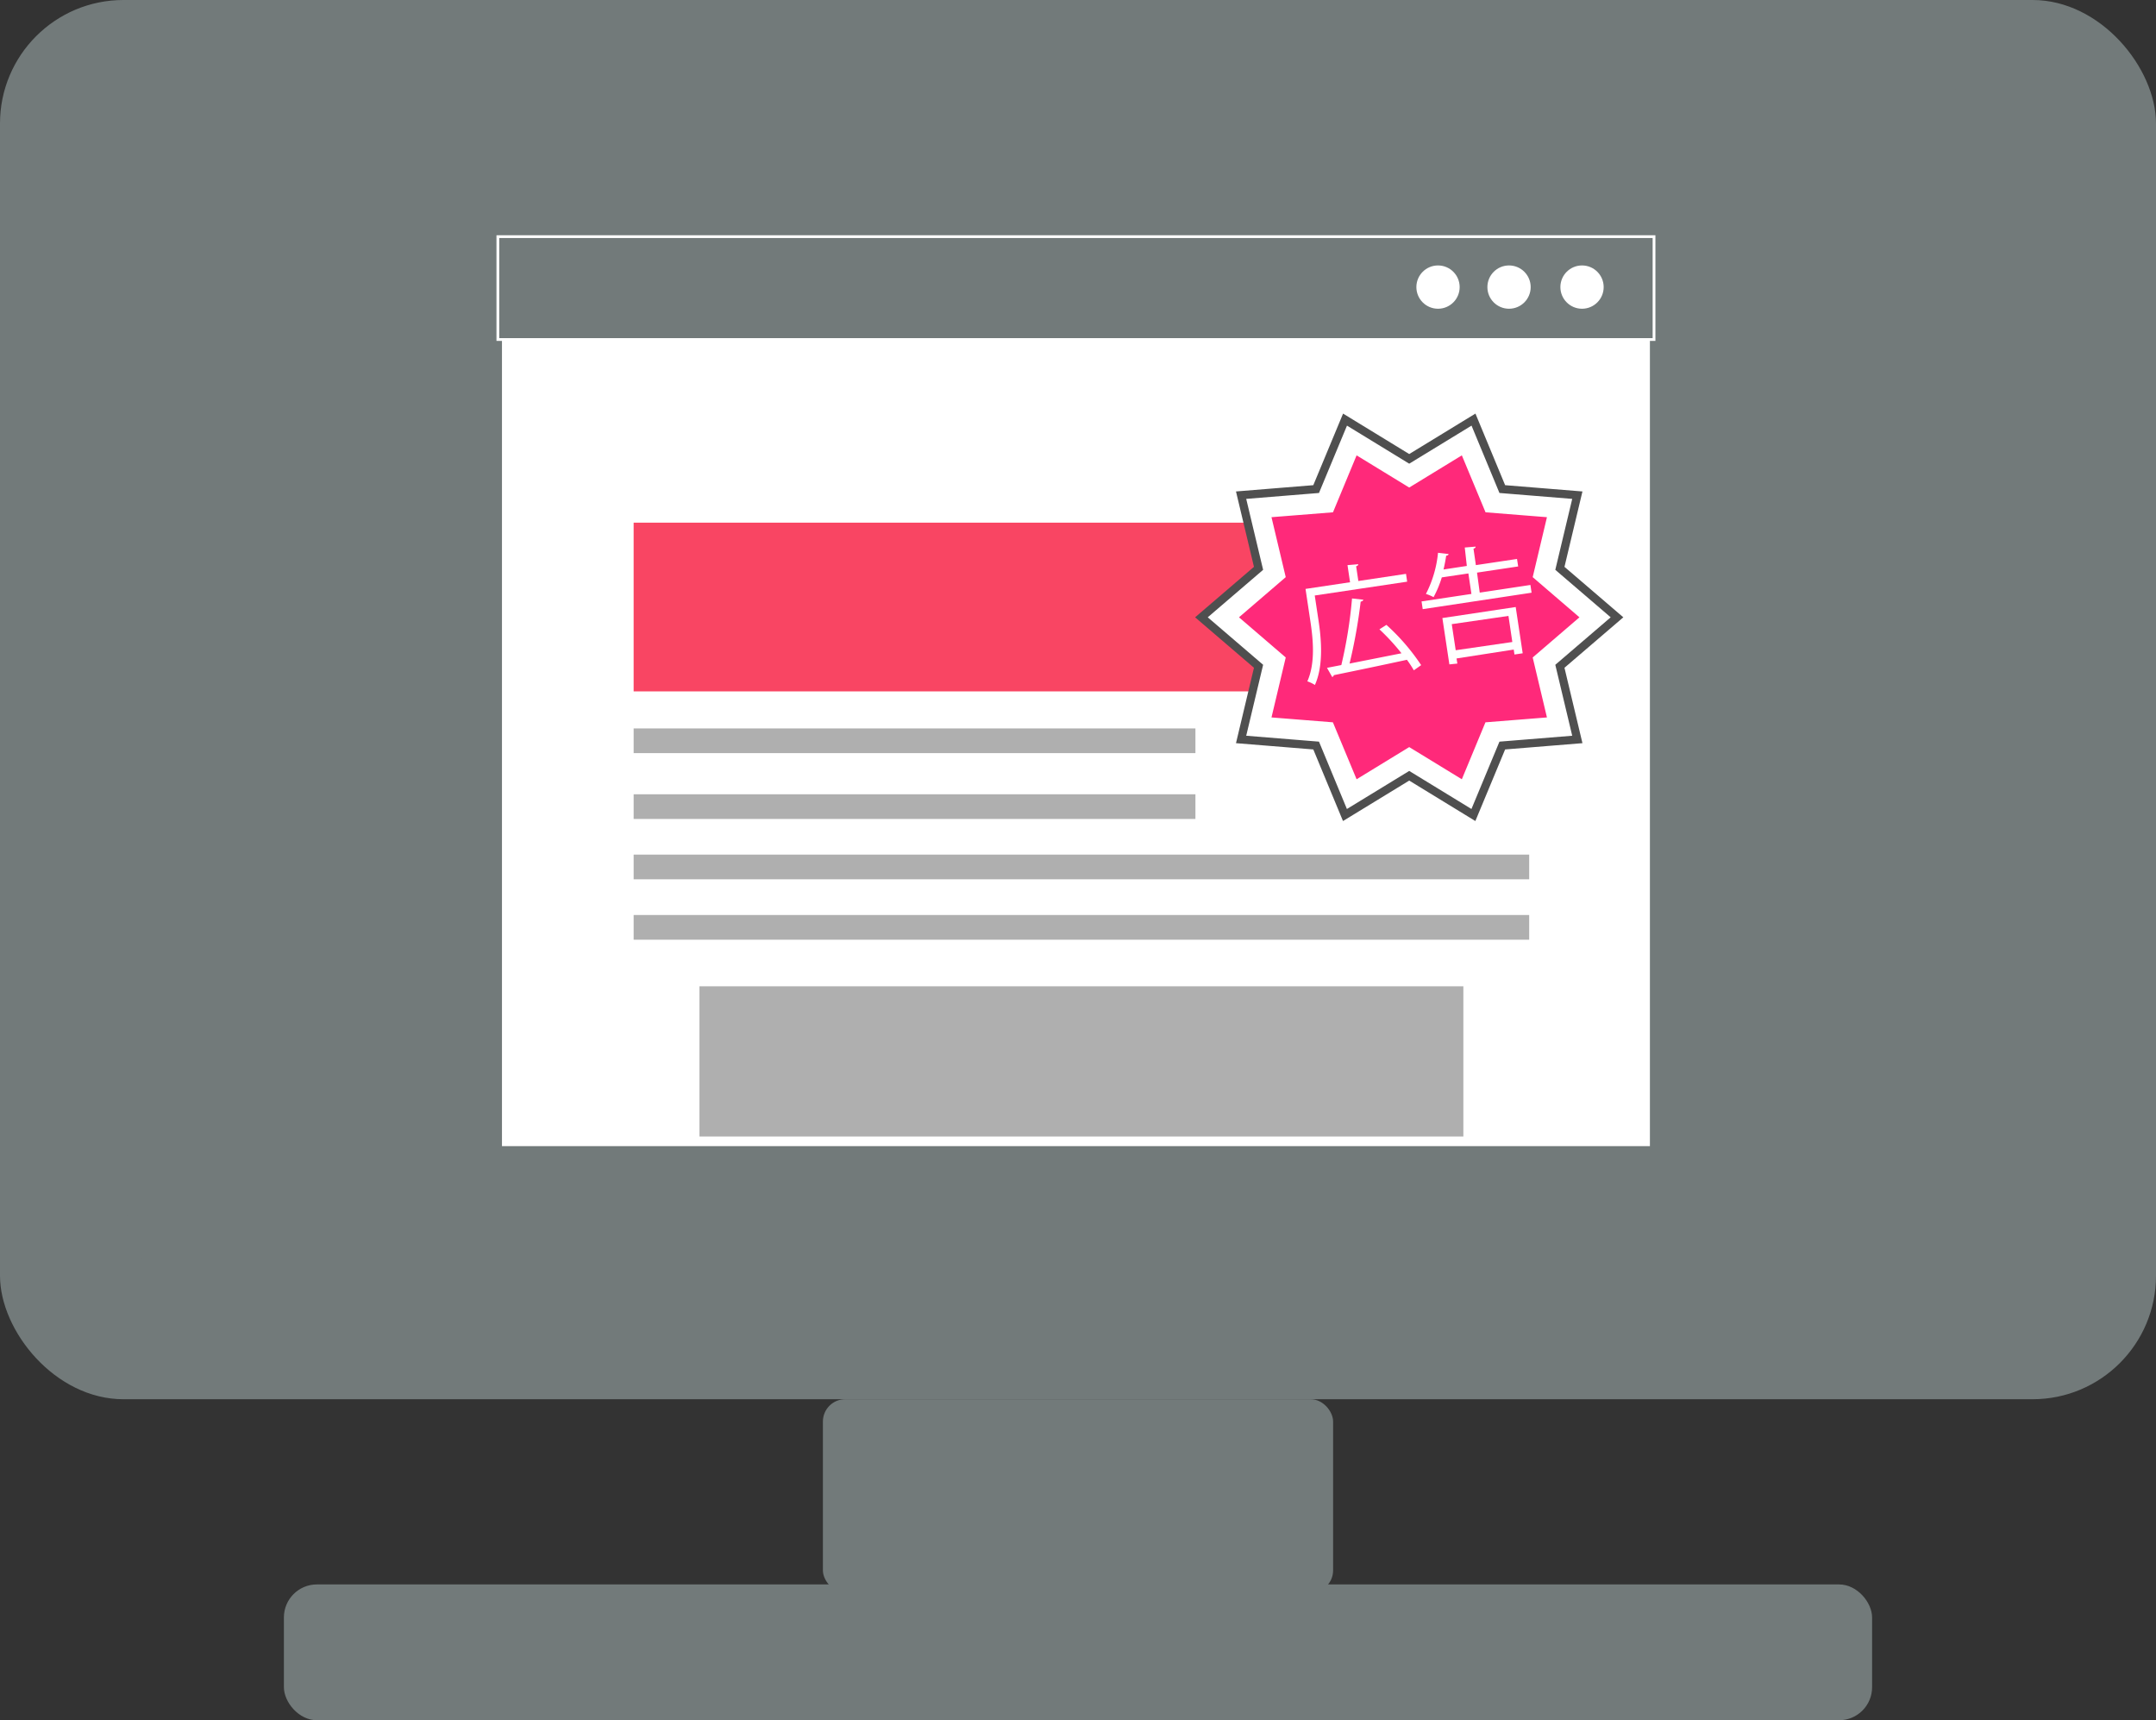 <svg xmlns="http://www.w3.org/2000/svg" width="262" height="209" viewBox="0 0 262 209">
  <rect x="0" y="0" width="262" height="209" fill="#333333" stroke="none"/>
  <g style="isolation: isolate">
    <g>
      <rect width="262" height="170" rx="15" style="fill: #727a7a;mix-blend-mode: multiply"/>
      <rect x="34.5" y="192.5" width="193" height="16.5" rx="4.01" style="fill: #727a7a;mix-blend-mode: multiply"/>
      <rect x="100" y="170" width="62" height="23.5" rx="2.71" style="fill: #727a7a;mix-blend-mode: multiply"/>
      <rect x="15.41" y="10" width="231.18" height="150" rx="13.24" style="fill: #727a7a;mix-blend-mode: multiply"/>
      <g>
        <rect x="60.5" y="28.75" width="140.5" height="111" style="fill: #fff;stroke: #727a7a;stroke-miterlimit: 10"/>
        <rect x="60.5" y="28.75" width="140.5" height="12.5" style="fill: #727a7a;stroke: #fff;stroke-miterlimit: 10;stroke-width: 0.336px"/>
        <rect x="77" y="63.5" width="81.5" height="20.5" style="fill: #f94563"/>
        <rect x="85" y="119.83" width="92.83" height="18.25" style="fill: #afafaf"/>
        <rect x="77" y="88.5" width="68.27" height="3" style="fill: #afafaf"/>
        <rect x="77" y="96.5" width="68.27" height="3" style="fill: #afafaf"/>
        <rect x="77" y="103.83" width="108.83" height="3" style="fill: #afafaf"/>
        <rect x="77" y="111.17" width="108.83" height="3" style="fill: #afafaf"/>
        <g>
          <polygon points="196.5 75 189.56 80.95 191.68 89.84 182.56 90.58 179.05 99.02 171.25 94.25 163.44 99.02 159.94 90.58 150.82 89.84 152.94 80.95 146 75 152.94 69.05 150.82 60.16 159.94 59.42 163.45 50.98 171.25 55.75 179.06 50.98 182.56 59.42 191.68 60.16 189.56 69.05 196.5 75" style="fill: #fff"/>
          <polygon points="196.5 75 189.56 80.95 191.68 89.84 182.56 90.58 179.05 99.02 171.25 94.25 163.44 99.02 159.94 90.58 150.82 89.84 152.94 80.95 146 75 152.94 69.05 150.82 60.16 159.94 59.42 163.45 50.98 171.25 55.75 179.06 50.98 182.56 59.42 191.68 60.16 189.56 69.05 196.5 75" style="fill: none;stroke: #4f4f4f;stroke-miterlimit: 10"/>
        </g>
        <g>
          <polygon points="192.15 75 186.41 79.93 188.16 87.29 180.61 87.89 177.71 94.88 171.25 90.93 164.79 94.88 161.88 87.89 154.34 87.29 156.09 79.93 150.35 75 156.09 70.07 154.34 62.71 161.89 62.11 164.79 55.12 171.25 59.07 177.71 55.12 180.62 62.11 188.16 62.71 186.41 70.07 192.15 75" style="fill: #ff297a"/>
          <polygon points="192.15 75 186.41 79.93 188.16 87.29 180.61 87.89 177.71 94.88 171.25 90.93 164.79 94.88 161.88 87.89 154.34 87.29 156.09 79.93 150.35 75 156.09 70.07 154.34 62.71 161.89 62.11 164.79 55.12 171.25 59.07 177.71 55.12 180.62 62.11 188.16 62.71 186.41 70.07 192.15 75" style="fill: none;stroke: #fff;stroke-miterlimit: 10;stroke-width: 0.278px"/>
        </g>
        <g>
          <path d="M171,70.67l-11.23,1.68.46,3.05c.34,2.23.62,5.47-.44,7.82a4.11,4.11,0,0,0-.92-.44c1-2.25.69-5.15.38-7.23l-.6-4,5.41-.81-.31-2.08,1.31-.11c0,.11-.07.19-.26.25l.27,1.79,5.79-.87Zm-2.52,5.25a25.72,25.72,0,0,1,4.22,4.89l-.89.63a13.12,13.12,0,0,0-.84-1.28c-3.26.71-6.74,1.43-8.89,1.87a.25.25,0,0,1-.19.22l-.63-1.11L163,80.8a55.32,55.32,0,0,0,1.3-8.09l1.37.15c0,.11-.14.2-.32.24A64.72,64.72,0,0,1,164,80.62l6.31-1.25a26.56,26.56,0,0,0-2.68-2.91Z" style="fill: #fff"/>
          <path d="M179.82,72l6.16-.93.14.94-13.23,2-.14-.94,6.06-.91-.37-2.49-3.23.48a12.9,12.9,0,0,1-1,2.4,5.19,5.19,0,0,0-.93-.39,13.84,13.84,0,0,0,1.47-5l1.28.15c0,.11-.11.18-.29.21-.08.55-.19,1.11-.32,1.67l2.83-.43L178,66.52l1.32-.11c0,.11-.06.19-.26.25l.29,2,5-.75.14.91-5,.75Zm-3.69,8.72-.85-5.63,8.91-1.34.85,5.62-1,.15-.09-.6L177,80l.1.62Zm7.18-5.89-6.89,1L176.9,79l6.88-1Z" style="fill: #fff"/>
        </g>
        <circle cx="192.25" cy="34.88" r="2.63" style="fill: #fff"/>
        <circle cx="183.38" cy="34.88" r="2.63" style="fill: #fff"/>
        <circle cx="174.75" cy="34.88" r="2.63" style="fill: #fff"/>
      </g>
    </g>
  </g>
</svg>
